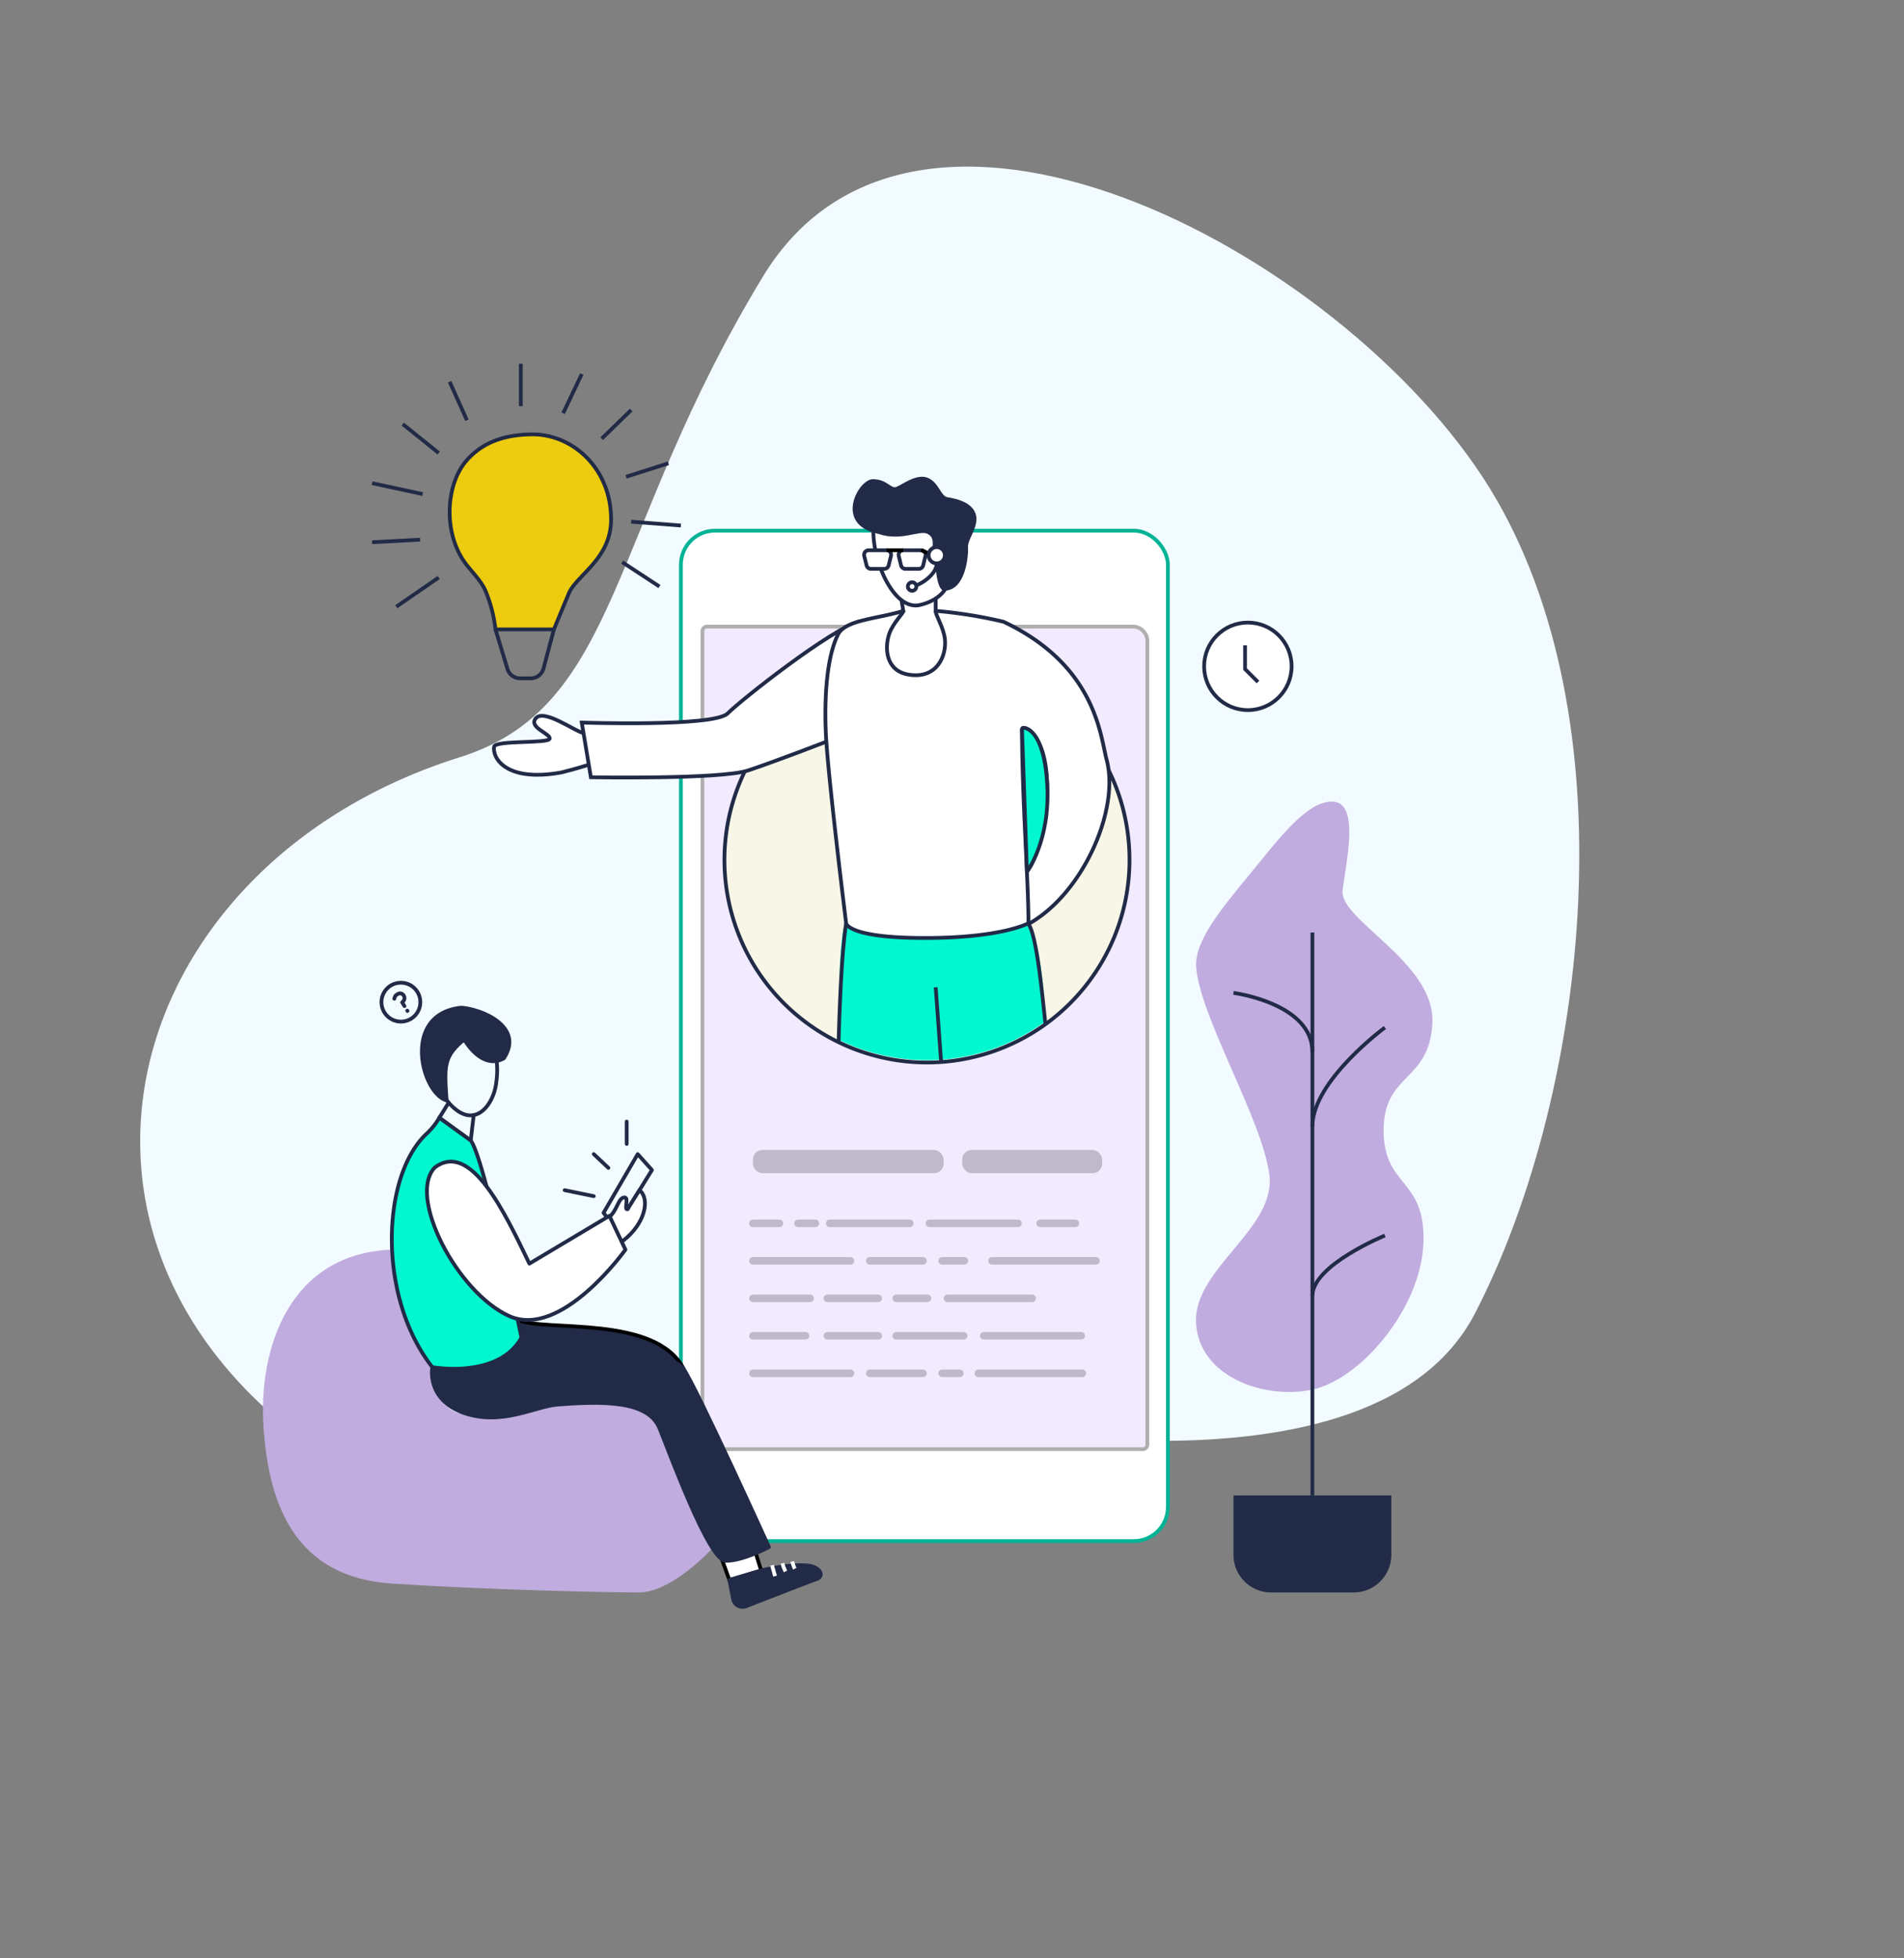 <svg xmlns="http://www.w3.org/2000/svg" width="507.144" height="521.445" viewBox="0 0 507.144 521.445"><rect x="0" y="0" width="507.144" height="521.445" fill="#808080" stroke="none"/><defs><style>.a{fill:#f2fbff;}.b,.g,.l,.m,.s{fill:#fff;}.b{stroke:#01b396;}.b,.d,.f,.g,.i,.l,.q,.t{stroke-miterlimit:10;}.c{fill:#f2eaff;stroke:#afafaf;}.d{fill:#edcb0e;}.d,.f,.g,.i,.o,.r,.s,.t{stroke:#212b47;}.e,.n{opacity:0.21;}.f,.n,.q,.r{fill:none;}.h{fill:#c0acde;}.i{fill:#f8f6e7;}.j,.t{fill:#01f7cf;}.k,.o,.p{fill:#212b47;}.l,.n,.p{stroke:#000;}.n,.o,.p,.r,.s{stroke-linecap:round;stroke-linejoin:round;}.n{stroke-width:2px;}.q{stroke:#fff;}</style></defs><g transform="translate(0)"><path class="a" d="M233.306,305.577c77.487,55.456,175.079,16.277,170.076-82.783-5.109-101.181-86.466-62.2-101.473-115.046,0,0-50.737-117.535-112.908-107.09S40.7,59.989,12.493,126.429c-28.584,67.318-9.29,199.64,70.032,191.719S196.861,279.492,233.306,305.577Z" transform="matrix(-0.602, 0.799, -0.799, -0.602, 507.144, 199.142)"></path><rect class="b" width="129.715" height="269.047" rx="9.081" transform="translate(181.361 141.29)"></rect><path class="c" d="M1.224,0H114.663a3.847,3.847,0,0,1,3.847,3.847V217.8a1.224,1.224,0,0,1-1.224,1.224H1.224A1.224,1.224,0,0,1,0,217.8V1.224A1.224,1.224,0,0,1,1.224,0Z" transform="translate(187.096 166.844)"></path><g transform="translate(70.037 96.858)"><path class="d" d="M581.488,412.524c10.825-.073,21.027,9.1,21.027,22.643,0,10.546-9.231,14.817-11.273,19.729-2.676,6.433-3.963,9.559-3.963,9.559h-15.56a37.6,37.6,0,0,0-2.481-9.841c-.9-2.386-2.861-4.5-4.879-6.932-6.736-8.131-6.061-21.655-.357-28.178C567.575,415.417,572.893,412.582,581.488,412.524Z" transform="translate(-509.783 -393.721)"></path><rect class="e" width="37.275" height="6.197" rx="2.552" transform="translate(186.246 209.332)"></rect><path class="f" d="M585.429,456.582l-2.817,10.588a3.537,3.537,0,0,1-3.36,2.433h-2.819a3.539,3.539,0,0,1-3.449-2.747l-3.114-10.274" transform="translate(-507.932 -385.848)"></path><line class="f" x1="11.281" y2="7.762" transform="translate(35.526 56.919)"></line><line class="f" x1="12.782" y2="0.684" transform="translate(29.068 46.834)"></line><line class="f" x1="13.466" y1="2.906" transform="translate(29.068 31.793)"></line><line class="f" x1="9.572" y1="7.692" transform="translate(37.235 16.067)"></line><line class="f" x1="4.595" y1="10.256" transform="translate(49.733 4.786)"></line><line class="f" y1="11.281" transform="translate(68.686)"></line><line class="f" y1="10.427" x2="4.952" transform="translate(79.967 2.735)"></line><line class="f" y1="7.645" x2="7.863" transform="translate(90.223 12.307)"></line><line class="f" y1="3.589" x2="11.281" transform="translate(96.718 26.494)"></line><line class="f" x2="13.238" y2="1.026" transform="translate(98.086 42.048)"></line><line class="f" x2="9.914" y2="6.495" transform="translate(95.693 52.817)"></line><ellipse class="g" cx="11.652" cy="11.652" rx="11.652" ry="11.652" transform="translate(250.689 68.912)"></ellipse><path class="g" d="M739.262,460.165v6.348l3.435,3.435" transform="translate(-477.661 -385.208)"></path><path class="g" d="M593.376,480.664c-2.046-.227-10.6-6.687-12.764-3.838-1.849,2.435,3.989,3.989,3.761,5.356s-14.441.342-14.8,2.14c-.536,2.685,2.749,9.569,17.876,6.862,3.583-.865,7.336-2.059,7.336-2.059" transform="translate(-507.995 -382.36)"></path><path class="h" d="M551.647,596.691c-27.344,1.025-35.548,26.323-34.181,47.176S526,683.922,551.647,685.6s56.753,2.364,65.813,2.364,19.885-12.079,19.885-12.079L623.1,638.967c-.239-2.333-12.222-2.528-24.8-1.323-11.076,1.062-17.043,6.306-27.619,2.462-.964,1.206-9.683-3.092-8.253-12.136-3.185-7.863-6.428-11.252-10.135-25.122Z" transform="translate(-517.323 -360.811)"></path><path class="i" d="M729.5,516.827a53.945,53.945,0,1,1-53.945-53.944A53.876,53.876,0,0,1,729.5,516.827Z" transform="translate(-498.687 -384.722)"></path><path class="g" d="M663.42,454.735c-7.771,2.122-31.557,20.908-35.2,24.55s-38.852,2.428-38.852,2.428l2.428,14.57s34.6.607,41.889-1.821,20.835-7.664,20.835-7.664" transform="translate(-504.448 -386.178)"></path><path class="j" d="M702.437,550.117a53.533,53.533,0,0,1-31.377,10.29,54.2,54.2,0,0,1-23.659-5.448c-.012-9.2.169-29.95,2.013-31.03,0,0,38.137-10.733,45.787-4.577C700.955,523.978,702.182,541.376,702.437,550.117Z" transform="translate(-494.077 -374.972)"></path><path class="f" d="M649.417,522.946c-1.3,8.269-1.808,24.515-2.016,31.689" transform="translate(-494.077 -373.989)"></path><path class="f" d="M690.314,523.121c2.21,3.035,3.667,18.784,4.53,26.675" transform="translate(-486.409 -373.958)"></path><line class="f" x1="1.452" y1="19.876" transform="translate(179.191 166.028)"></line><path class="g" d="M667.649,455.1c-8.429,1.989-15.255-18.395-11.182-25.157,1.008-1.673,4.334-1.618,5.614-1.278C674.622,432,682.913,451.5,667.649,455.1Z" transform="translate(-492.674 -390.871)"></path><path class="k" d="M657.5,437.319c-12.132-2.454-5.408-14.569-1.576-14.569s4.789,2.554,6.226,2.076,5.428-3.712,8.462-2.435,3.352,4.87,5.268,5.17,7.594,1.335,7.664,5.726c.047,2.994-2.4,5.572-2.235,7.663.125,1.64-.418,11.468-6.332,11.468-2.278,0-2.2-7.717-2.835-9.421-.826-2.208.778-4.538-1.71-5.74C668.405,436.276,663.412,439.355,657.5,437.319Z" transform="translate(-493.509 -392.011)"></path><path class="l" d="M657.423,441.829" transform="translate(-492.286 -388.485)"></path><path class="m" d="M659.949,453.084,658.4,470.3l30.767,2.564.221-17.622-14.04-2.529Z" transform="translate(-492.112 -386.54)"></path><g transform="translate(179.191 62.502)"><path class="g" d="M669.346,449.6v3.294a122.59,122.59,0,0,1,18.084,2.9c24.621,11.64,25.762,30.42,27.44,36.687,3.582,13.382-6.384,35.783-20.809,43.779" transform="translate(-669.346 -449.598)"></path></g><path class="g" d="M664.7,449.976l.462,2.849c-6.708,2.113-15.391,2.363-17.36,6.255-4.69,9.27-3.128,28.568-3.128,28.568.9,13.157,5.269,48.337,5.269,48.337s.334,3.936,20.974,3.936,27.592-3.936,27.592-3.936c0-11.531-1.687-32.681-1.724-51.569a.448.448,0,0,1,.608-.423c9.3,3.929,6.733,30.253.7,38.287" transform="translate(-494.608 -387.029)"></path><path class="f" d="M662.683,452.393c.193.549-2.689,3.035-3.758,6.165-1.2,3.511-1.053,9.648,4.973,10.769,7.74,1.438,10.395-5.038,9.86-9.487-.385-3.214-2.523-6.28-2.443-7.446" transform="translate(-492.124 -386.597)"></path><path class="g" d="M658.533,443.655H655a1.214,1.214,0,0,1-1.18-.925l-.619-2.528a1.214,1.214,0,0,1,1.179-1.5h4.768a1.214,1.214,0,0,1,1.18,1.5l-.62,2.528A1.214,1.214,0,0,1,658.533,443.655Z" transform="translate(-493.046 -389.044)"></path><path class="g" d="M666.326,443.655H662.8a1.214,1.214,0,0,1-1.18-.925L661,440.2a1.214,1.214,0,0,1,1.179-1.5h4.768a1.214,1.214,0,0,1,1.18,1.5l-.62,2.528A1.214,1.214,0,0,1,666.326,443.655Z" transform="translate(-491.654 -389.044)"></path><line class="l" x2="4.418" transform="translate(166.106 49.655)"></line><line class="l" x2="3.342" y2="1.33" transform="translate(175.292 49.655)"></line><ellipse class="g" cx="2.169" cy="2.169" rx="2.169" ry="2.169" transform="translate(177.297 48.816)"></ellipse><path class="g" d="M670.574,441.667c0,2.918-4.3,5.817-6.558,6.159" transform="translate(-491.108 -388.514)"></path><ellipse class="g" cx="1.133" cy="1.133" rx="1.133" ry="1.133" transform="translate(171.775 58.179)"></ellipse><path class="k" d="M0,0H42.048a0,0,0,0,1,0,0V15.8A10.042,10.042,0,0,1,32.006,25.837H10.042A10.042,10.042,0,0,1,0,15.8V0A0,0,0,0,1,0,0Z" transform="translate(258.505 301.319)"></path><path class="h" d="M764.473,495.472c-6.84-.107-14.285,9.986-21.537,18.8-7.97,9.688-15.415,18.48-14.7,25.639,1.367,13.674,17.776,40.68,19.486,55.039s-20.284,24.955-19.543,39.313,18.174,20.511,30.994,17.776,28.888-21.537,29.571-38.971-10.6-14.7-10.6-30.083,12.307-12.734,12.991-28.717-24.956-27.348-23.93-35.211S771.852,495.586,764.473,495.472Z" transform="translate(-479.645 -378.899)"></path><path class="f" d="M754.472,609.568c0-8.2,19.315-16.067,19.315-16.067" transform="translate(-474.943 -361.381)"></path><path class="f" d="M754.472,572.84c0-12.142,19.315-26.324,19.315-26.324" transform="translate(-474.943 -369.777)"></path><path class="f" d="M757.659,554.411c0-12.99-21.023-15.725-21.023-15.725" transform="translate(-478.131 -371.176)"></path><rect class="e" width="50.797" height="6.197" rx="2.552" transform="translate(130.505 209.332)"></rect><line class="n" x2="21.322" transform="translate(150.968 228.876)"></line><line class="n" x2="23.593" transform="translate(177.528 228.876)"></line><line class="n" x2="9.419" transform="translate(207.006 228.876)"></line><line class="n" x2="7.065" transform="translate(130.505 228.876)"></line><line class="n" x2="4.637" transform="translate(142.505 228.876)"></line><line class="n" x2="14.17" transform="translate(161.629 238.858)"></line><line class="n" x2="5.947" transform="translate(180.9 238.858)"></line><line class="n" x2="27.714" transform="translate(194.181 238.858)"></line><line class="n" x2="25.985" transform="translate(130.505 238.858)"></line><line class="n" x2="14.17" transform="translate(161.629 268.805)"></line><line class="n" x2="4.733" transform="translate(180.9 268.805)"></line><line class="n" x2="27.714" transform="translate(190.539 268.805)"></line><line class="n" x2="25.985" transform="translate(130.505 268.805)"></line><line class="n" x2="13.564" transform="translate(150.333 248.84)"></line><line class="n" x2="8.335" transform="translate(168.679 248.84)"></line><line class="n" x2="22.556" transform="translate(182.327 248.84)"></line><line class="n" x2="15.234" transform="translate(130.505 248.84)"></line><line class="n" x2="13.564" transform="translate(150.333 258.822)"></line><line class="n" x2="17.989" transform="translate(168.679 258.822)"></line><line class="n" x2="25.992" transform="translate(191.981 258.822)"></line><line class="n" x2="14.02" transform="translate(130.505 258.822)"></line><path class="l" d="M621.043,666.9l1.981,5.5,8.461-2.539-1.433-4.6Z" transform="translate(-498.787 -348.555)"></path><path class="o" d="M631.186,669.381c4.2-1.081,10.963-1.861,13.554-1.094s3.069,2.771,1.12,3.411c-1.482.486-13.164,5.04-18.678,7.195a2.57,2.57,0,0,1-3.457-1.9l-1-5.072Z" transform="translate(-498.487 -348.071)"></path><path class="p" d="M619.078,625.574c-7.378-14.43-36.77-9.807-44.177-13l.989,4.692" transform="translate(-507.033 -357.972)"></path><path class="q" d="M632.361,667.98l.813,2.9" transform="translate(-496.765 -348.071)"></path><path class="q" d="M634.717,667.539a10.718,10.718,0,0,0,.815,2.169" transform="translate(-496.344 -348.15)"></path><path class="q" d="M636.936,667.132a10.65,10.65,0,0,0,.669,1.93" transform="translate(-495.947 -348.223)"></path><line class="f" y1="149.877" transform="translate(279.529 151.442)"></line><path class="o" d="M579.357,616.558s39.428,2.651,43.188,8.305,22.737,47.474,22.737,47.474-7.012,3.76-11.57,3.647-15.27-29.713-17.605-35.326c-3.045-7.317-14.883-7.213-27.177-6.267-5.865.451-14.928,5.811-25.07,2.165-9.951-3.578-8.253-12.136-8.253-12.136" transform="translate(-510.501 -357.26)"></path><path class="r" d="M603.389,575.107l3.791,4.239-9.655,15.6-3.234-4.2Z" transform="translate(-503.568 -364.668)"></path><path class="s" d="M595.389,590.595c2.392-1.756,2.591-5.488,4.328-5.4,1.235.061-.317,3.548.822,3.109.774-1.4,1.437-2.321,3.124-5.045,2.89,2.27,1.554,8.944-4.4,13.474" transform="translate(-503.372 -363.211)"></path><path class="r" d="M562.9,545.356c1.246-.024,12.079,1.823,9.724,16.637-.819,5.154-4.982,10.805-10.467,6.723C554.668,563.146,550.818,545.585,562.9,545.356Z" transform="translate(-510.564 -369.984)"></path><path class="r" d="M566.339,566.793l-.793,6.776-8.367-6.062,2.49-4.029" transform="translate(-510.2 -366.746)"></path><path class="t" d="M555.617,571.223c-11.872,11.211-13.126,43.235,1.608,62.073,0,0,17.6,3.247,23.751-7.863,0,0-9.93-48.031-13.511-52.475L559.1,566.9l-.516.824A18.13,18.13,0,0,1,555.617,571.223Z" transform="translate(-512.119 -366.135)"></path><path class="s" d="M556.48,578.367c-7.347,7.636,5.848,33.217,19.773,39.542s31-17.663,31-17.663l-4.265-9-21.319,12.719C575.027,590.155,566.046,571.189,556.48,578.367Z" transform="translate(-510.701 -364.366)"></path><path class="k" d="M564.269,551.476c-4.6,4.138-4.507,6.238-3.84,15.634a.225.225,0,0,1-.246.243c-7.276-1.129-13.324-23.537,3.1-25.7a4.544,4.544,0,0,1,1.2,0c7.044.967,16.422,6.12,11.052,14.262a.257.257,0,0,1-.088.083c-5.626,3.146-10.043-3.224-10.844-4.486A.217.217,0,0,0,564.269,551.476Z" transform="translate(-510.981 -370.653)"></path><line class="r" x1="7.749" y1="1.592" transform="translate(80.366 220.044)"></line><line class="r" x1="3.903" y1="3.676" transform="translate(88.115 210.439)"></line><line class="r" y1="5.957" transform="translate(96.887 201.777)"></line><path class="m" d="M666.537,468.113l10.979-3.191,7.749,21.02,3.116,12.482-10.922,5.014-13.444-20.511Z" transform="translate(-491.108 -384.358)"></path><ellipse class="r" cx="5.178" cy="5.178" rx="5.178" ry="5.178" transform="translate(31.565 164.802)"></ellipse><g transform="translate(34.992 167.636)"><path class="r" d="M549.712,542.184l-.62-.994c1.492-1.115.02-3.12-1.271-2.132,0,0-.641.148-.812,1.175" transform="translate(-547.009 -538.793)"></path><line class="r" x2="0.06" y2="0.094" transform="translate(3.443 4.596)"></line></g><path class="t" d="M689.459,478.841s5.236.007,6.107,15.05-5.4,23.237-5.4,23.237l-1.313-37.863S688.952,478.655,689.459,478.841Z" transform="translate(-486.67 -381.877)"></path></g></g></svg>
